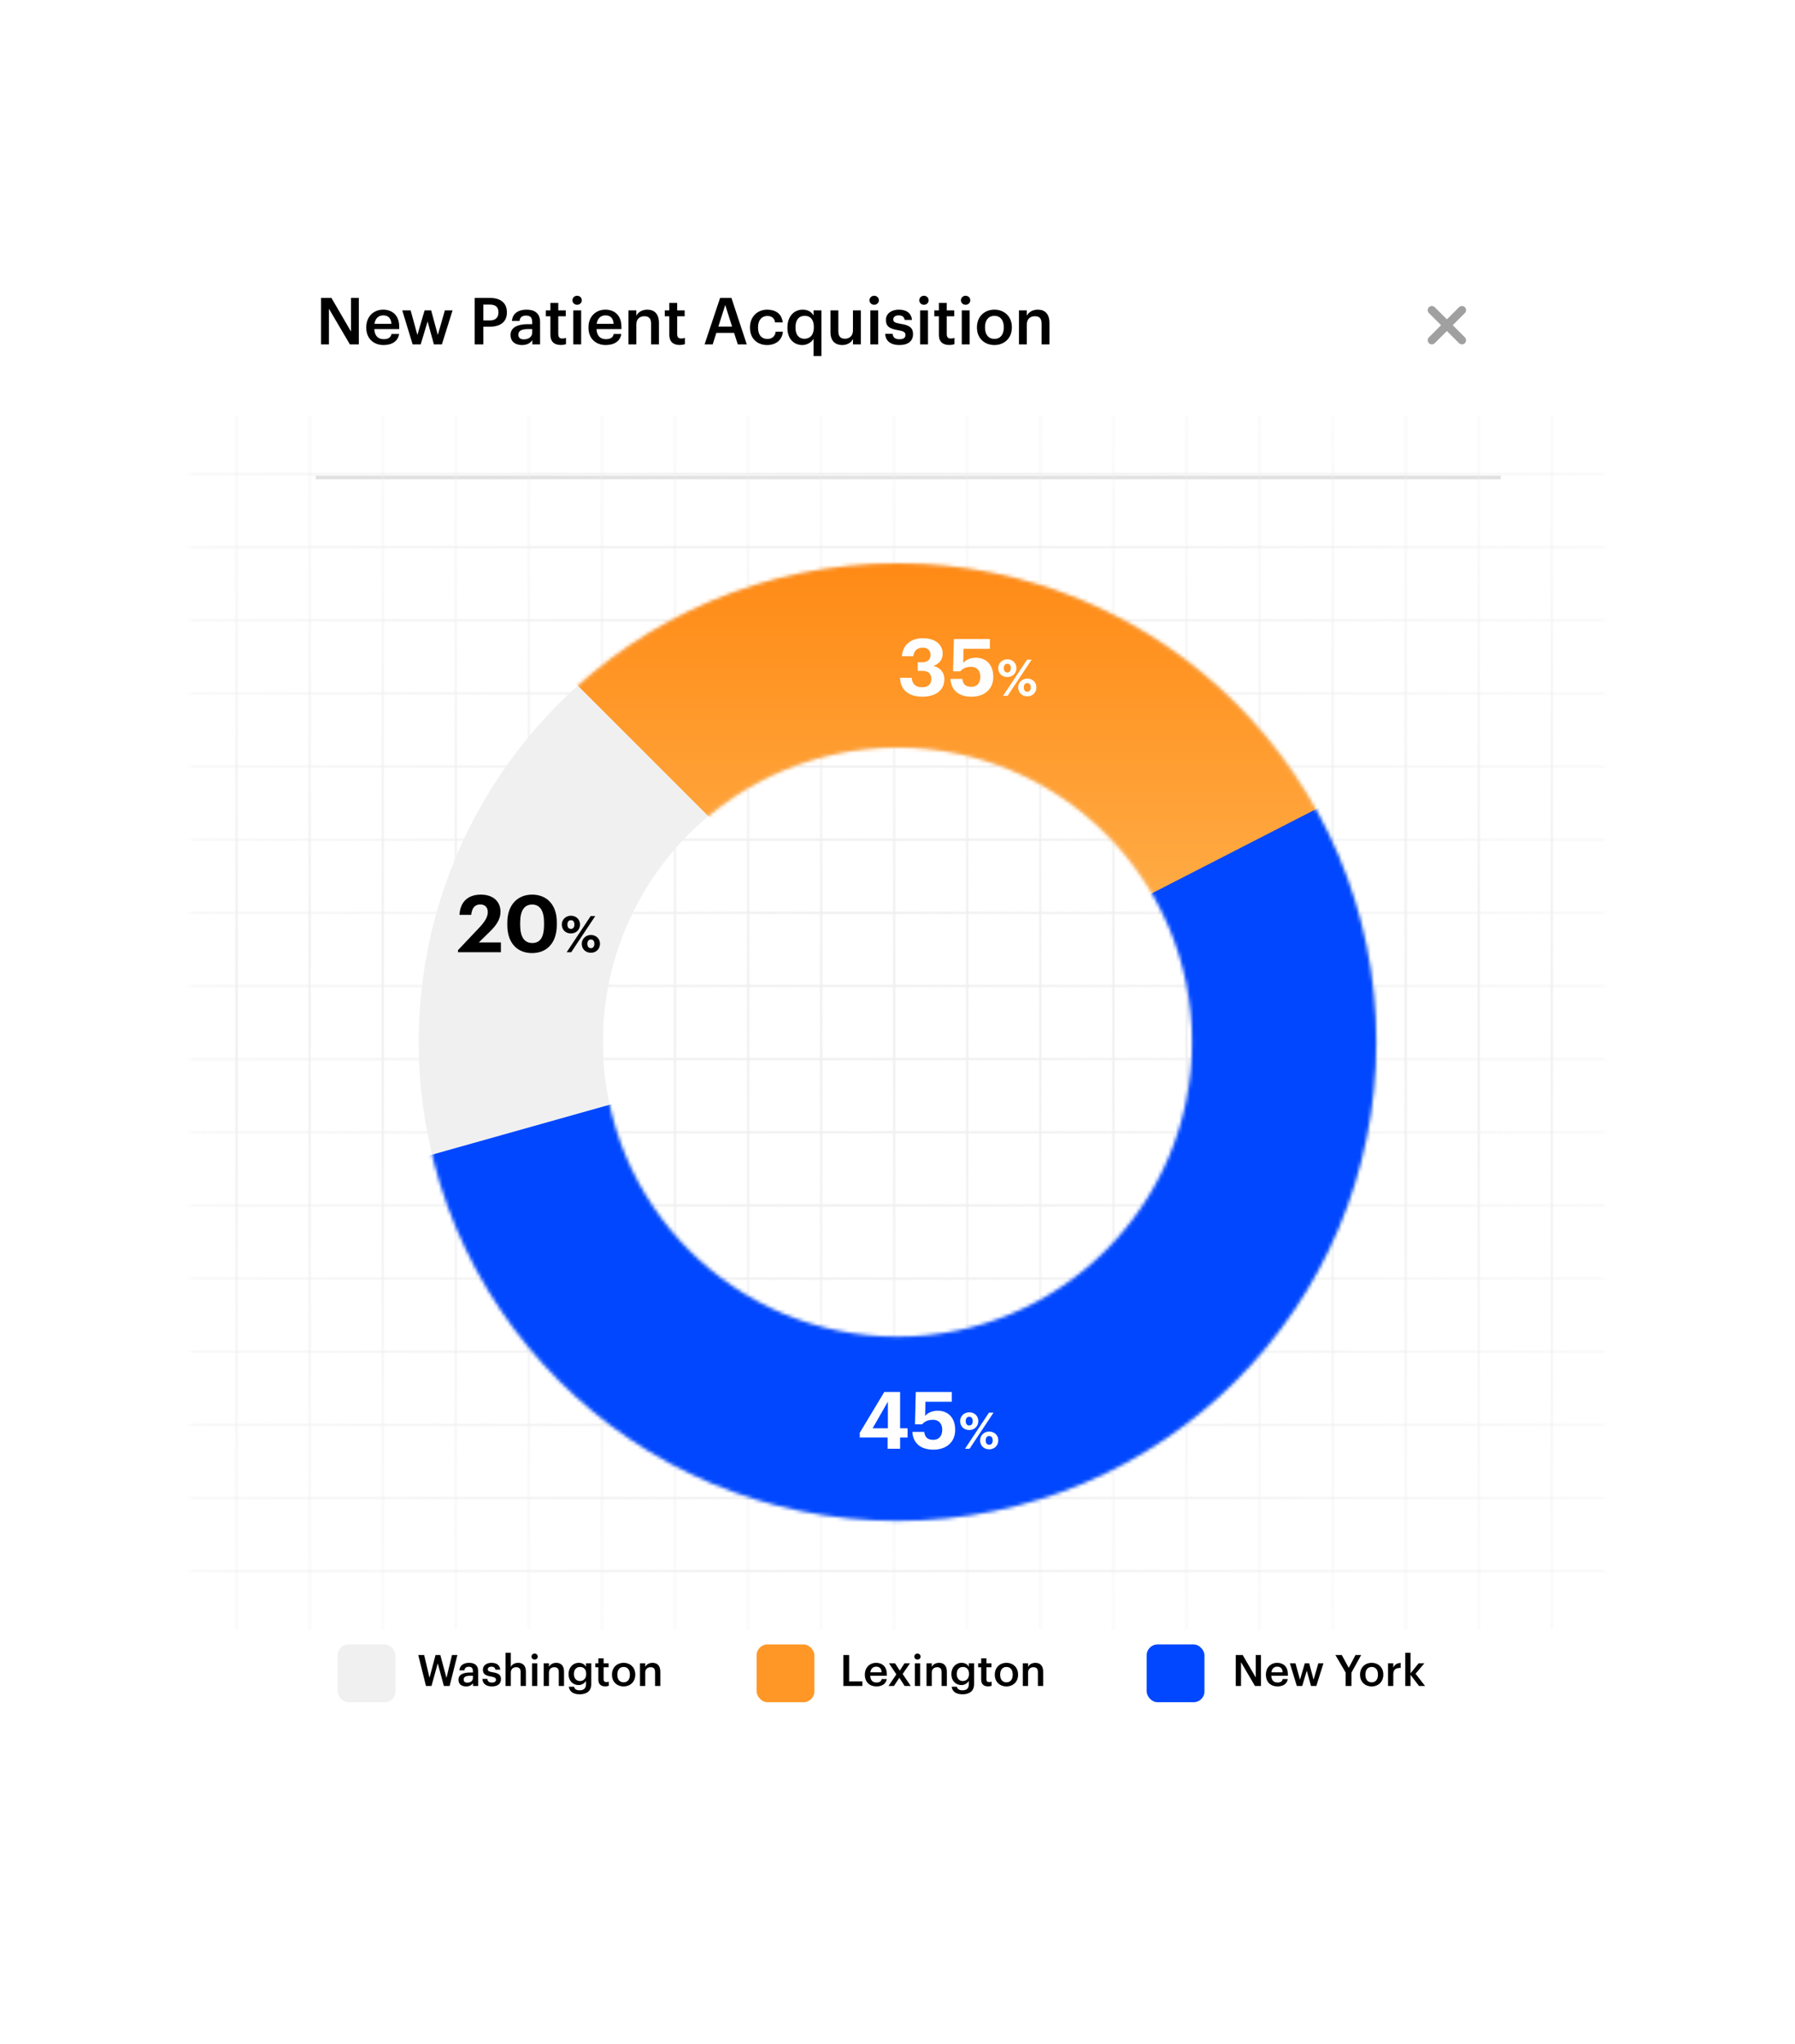 <?xml version="1.0" encoding="UTF-8"?> <svg xmlns="http://www.w3.org/2000/svg" width="497" height="566" viewBox="0 0 497 566" fill="none"><g filter="url(#filter0_d_151_565)"><rect x="52.684" y="48" width="391.62" height="462" rx="16" fill="white"></rect></g><line x1="87.422" y1="132.217" x2="415.532" y2="132.217" stroke="#E0E0E0"></line><mask id="mask0_151_565" style="mask-type:alpha" maskUnits="userSpaceOnUse" x="52" y="48" width="393" height="462"><rect x="52.684" y="48" width="391.62" height="462" rx="16" fill="white"></rect></mask><g mask="url(#mask0_151_565)"><g clip-path="url(#clip0_151_565)"><rect width="505.78" height="336.014" transform="matrix(-1 0 0 1 490.363 115.142)" fill="url(#paint0_radial_151_565)"></rect><g style="mix-blend-mode:multiply"><path d="M-15.417 131.736V130.771L490.363 130.771V131.736L-15.417 131.736Z" fill="url(#paint1_radial_151_565)"></path><path d="M-15.417 151.988V151.023L490.363 151.023V151.988L-15.417 151.988Z" fill="url(#paint2_radial_151_565)"></path><path d="M-15.417 172.241V171.276L490.363 171.276V172.241L-15.417 172.241Z" fill="url(#paint3_radial_151_565)"></path><path d="M-15.417 192.494V191.529L490.363 191.529V192.494L-15.417 192.494Z" fill="url(#paint4_radial_151_565)"></path><path d="M-15.417 212.746V211.782L490.363 211.782V212.746L-15.417 212.746Z" fill="url(#paint5_radial_151_565)"></path><path d="M-15.418 232.999V232.034L490.362 232.034V232.999L-15.418 232.999Z" fill="url(#paint6_radial_151_565)"></path><path d="M-15.417 253.252V252.288L490.363 252.288V253.252L-15.417 253.252Z" fill="url(#paint7_radial_151_565)"></path><path d="M-15.417 273.505V272.54L490.363 272.54V273.505L-15.417 273.505Z" fill="url(#paint8_radial_151_565)"></path><path d="M-15.417 293.758V292.793L490.363 292.793V293.758L-15.417 293.758Z" fill="url(#paint9_radial_151_565)"></path><path d="M-15.417 314.01V313.045L490.363 313.045V314.01L-15.417 314.01Z" fill="url(#paint10_radial_151_565)"></path><path d="M-15.417 334.263V333.298L490.363 333.298V334.263L-15.417 334.263Z" fill="url(#paint11_radial_151_565)"></path><path d="M-15.417 354.516V353.551L490.363 353.551V354.516L-15.417 354.516Z" fill="url(#paint12_radial_151_565)"></path><path d="M-15.417 374.768V373.804L490.363 373.804V374.768L-15.417 374.768Z" fill="url(#paint13_radial_151_565)"></path><path d="M-15.418 395.021V394.056L490.362 394.056V395.021L-15.418 395.021Z" fill="url(#paint14_radial_151_565)"></path><path d="M-15.417 415.274V414.31L490.363 414.31V415.274L-15.417 415.274Z" fill="url(#paint15_radial_151_565)"></path><path d="M-15.417 435.527V434.562L490.363 434.562V435.527L-15.417 435.527Z" fill="url(#paint16_radial_151_565)"></path><path d="M429.187 115.142H430.151V451.155H429.187V115.142Z" fill="url(#paint17_radial_151_565)"></path><path d="M408.956 115.142H409.92V451.155H408.956V115.142Z" fill="url(#paint18_radial_151_565)"></path><path d="M388.725 115.142H389.689V451.155H388.725V115.142Z" fill="url(#paint19_radial_151_565)"></path><path d="M368.494 115.142H369.457V451.155H368.494V115.142Z" fill="url(#paint20_radial_151_565)"></path><path d="M348.263 115.142H349.227V451.155H348.263V115.142Z" fill="url(#paint21_radial_151_565)"></path><path d="M328.031 115.142H328.995V451.155H328.031V115.142Z" fill="url(#paint22_radial_151_565)"></path><path d="M307.8 115.142H308.764V451.155H307.8V115.142Z" fill="url(#paint23_radial_151_565)"></path><path d="M287.569 115.142H288.533V451.155H287.569V115.142Z" fill="url(#paint24_radial_151_565)"></path><path d="M267.338 115.142H268.301V451.155H267.338V115.142Z" fill="url(#paint25_radial_151_565)"></path><path d="M247.107 115.142H248.07V451.155H247.107V115.142Z" fill="url(#paint26_radial_151_565)"></path><path d="M226.876 115.142H227.84V451.155H226.876V115.142Z" fill="url(#paint27_radial_151_565)"></path><path d="M206.644 115.142H207.608V451.155H206.644V115.142Z" fill="url(#paint28_radial_151_565)"></path><path d="M186.413 115.142H187.377V451.155H186.413V115.142Z" fill="url(#paint29_radial_151_565)"></path><path d="M166.181 115.142H167.145V451.155H166.181V115.142Z" fill="url(#paint30_radial_151_565)"></path><path d="M145.951 115.142H146.914V451.155H145.951V115.142Z" fill="url(#paint31_radial_151_565)"></path><path d="M125.72 115.142H126.683V451.155H125.72V115.142Z" fill="url(#paint32_radial_151_565)"></path><path d="M105.488 115.142H106.452V451.155H105.488V115.142Z" fill="url(#paint33_radial_151_565)"></path><path d="M85.257 115.142H86.221V451.155H85.257V115.142Z" fill="url(#paint34_radial_151_565)"></path><path d="M65.026 115.142H65.99V451.155H65.026V115.142Z" fill="url(#paint35_radial_151_565)"></path></g></g></g><path d="M88.898 95.357H91.076V85.493L96.873 95.357H99.356V82.487H97.178V91.793L91.76 82.487H88.898V95.357ZM106.183 95.537C108.595 95.537 110.197 94.457 110.503 92.477H108.397C108.235 93.395 107.551 93.917 106.237 93.917C104.617 93.917 103.717 92.909 103.645 91.127H110.539V90.497C110.539 87.131 108.433 85.745 106.093 85.745C103.411 85.745 101.413 87.689 101.413 90.605V90.749C101.413 93.719 103.411 95.537 106.183 95.537ZM103.681 89.669C103.897 88.211 104.779 87.329 106.093 87.329C107.443 87.329 108.271 88.049 108.379 89.669H103.681ZM114.252 95.357H116.484L118.392 89.021L120.138 95.357H122.352L125.304 85.943H123.18L121.218 92.747L119.382 85.943H117.564L115.566 92.747L113.694 85.943H111.372L114.252 95.357ZM131.438 95.357H133.832V90.461H135.632C138.386 90.461 140.348 89.255 140.348 86.537V86.465C140.348 83.765 138.458 82.487 135.578 82.487H131.438V95.357ZM133.832 88.733V84.341H135.578C137.108 84.341 138.008 84.935 138.008 86.465V86.537C138.008 87.959 137.162 88.733 135.578 88.733H133.832ZM144.517 95.537C145.957 95.537 146.785 95.015 147.397 94.205V95.357H149.539V89.183C149.539 86.609 147.883 85.745 145.777 85.745C143.671 85.745 141.925 86.663 141.745 88.859H143.851C143.959 87.923 144.517 87.383 145.651 87.383C146.929 87.383 147.361 88.013 147.361 89.273V89.759H146.191C143.491 89.759 141.367 90.551 141.367 92.747C141.367 94.709 142.789 95.537 144.517 95.537ZM145.039 93.971C143.959 93.971 143.527 93.449 143.527 92.657C143.527 91.505 144.589 91.127 146.245 91.127H147.361V92.063C147.361 93.269 146.371 93.971 145.039 93.971ZM155.239 95.519C155.905 95.519 156.373 95.411 156.715 95.285V93.557C156.409 93.683 156.085 93.737 155.653 93.737C154.969 93.737 154.573 93.359 154.573 92.531V87.581H156.643V85.943H154.573V83.873H152.395V85.943H151.135V87.581H152.395V92.729C152.395 94.511 153.367 95.519 155.239 95.519ZM158.733 95.357H160.911V85.943H158.733V95.357ZM159.795 84.395C160.515 84.395 161.091 83.855 161.091 83.153C161.091 82.433 160.515 81.893 159.795 81.893C159.075 81.893 158.499 82.433 158.499 83.153C158.499 83.855 159.075 84.395 159.795 84.395ZM167.706 95.537C170.118 95.537 171.72 94.457 172.026 92.477H169.92C169.758 93.395 169.074 93.917 167.76 93.917C166.14 93.917 165.24 92.909 165.168 91.127H172.062V90.497C172.062 87.131 169.956 85.745 167.616 85.745C164.934 85.745 162.936 87.689 162.936 90.605V90.749C162.936 93.719 164.934 95.537 167.706 95.537ZM165.204 89.669C165.42 88.211 166.302 87.329 167.616 87.329C168.966 87.329 169.794 88.049 169.902 89.669H165.204ZM174.008 95.357H176.186V89.813C176.186 88.319 177.176 87.563 178.4 87.563C179.696 87.563 180.272 88.211 180.272 89.633V95.357H182.45V89.435C182.45 86.843 181.118 85.745 179.228 85.745C177.68 85.745 176.636 86.519 176.186 87.437V85.943H174.008V95.357ZM188.163 95.519C188.829 95.519 189.297 95.411 189.639 95.285V93.557C189.333 93.683 189.009 93.737 188.577 93.737C187.893 93.737 187.497 93.359 187.497 92.531V87.581H189.567V85.943H187.497V83.873H185.319V85.943H184.059V87.581H185.319V92.729C185.319 94.511 186.291 95.519 188.163 95.519ZM195.082 95.357H197.332L198.34 92.171H203.254L204.28 95.357H206.764L202.516 82.487H199.384L195.082 95.357ZM200.806 84.449L202.696 90.425H198.898L200.806 84.449ZM212.407 95.537C214.963 95.537 216.601 94.007 216.763 91.847H214.765C214.639 93.179 213.649 93.863 212.497 93.863C210.895 93.863 209.887 92.783 209.887 90.731V90.587C209.887 88.643 210.949 87.491 212.443 87.491C213.595 87.491 214.423 88.013 214.603 89.273H216.709C216.457 86.681 214.495 85.745 212.407 85.745C209.779 85.745 207.655 87.635 207.655 90.623V90.767C207.655 93.773 209.707 95.537 212.407 95.537ZM225.262 98.579H227.44V85.943H225.262V87.383C224.74 86.447 223.786 85.745 222.256 85.745C219.808 85.745 218.026 87.653 218.026 90.659V90.803C218.026 93.863 219.808 95.537 222.166 95.537C223.552 95.537 224.758 94.709 225.262 93.809V98.579ZM222.706 93.809C221.302 93.809 220.258 92.819 220.258 90.749V90.605C220.258 88.571 221.194 87.455 222.796 87.455C224.38 87.455 225.334 88.481 225.334 90.551V90.695C225.334 92.801 224.218 93.809 222.706 93.809ZM233.179 95.537C234.709 95.537 235.699 94.799 236.167 93.881V95.357H238.345V85.943H236.167V91.541C236.167 93.035 235.141 93.791 233.971 93.791C232.711 93.791 232.117 93.143 232.117 91.721V85.943H229.939V91.973C229.939 94.475 231.325 95.537 233.179 95.537ZM240.981 95.357H243.159V85.943H240.981V95.357ZM242.043 84.395C242.763 84.395 243.339 83.855 243.339 83.153C243.339 82.433 242.763 81.893 242.043 81.893C241.323 81.893 240.747 82.433 240.747 83.153C240.747 83.855 241.323 84.395 242.043 84.395ZM249.036 95.537C251.448 95.537 252.798 94.439 252.798 92.531C252.798 90.533 251.484 89.993 249.27 89.651C247.776 89.399 247.326 89.129 247.326 88.445C247.326 87.779 247.884 87.329 248.82 87.329C249.828 87.329 250.314 87.725 250.494 88.589H252.51C252.276 86.465 250.746 85.745 248.82 85.745C247.056 85.745 245.292 86.681 245.292 88.571C245.292 90.335 246.21 91.037 248.694 91.433C250.08 91.667 250.71 91.955 250.71 92.729C250.71 93.521 250.188 93.935 249.018 93.935C247.74 93.935 247.254 93.377 247.146 92.423H245.094C245.184 94.421 246.606 95.537 249.036 95.537ZM254.763 95.357H256.941V85.943H254.763V95.357ZM255.825 84.395C256.545 84.395 257.121 83.855 257.121 83.153C257.121 82.433 256.545 81.893 255.825 81.893C255.105 81.893 254.529 82.433 254.529 83.153C254.529 83.855 255.105 84.395 255.825 84.395ZM262.799 95.519C263.465 95.519 263.933 95.411 264.275 95.285V93.557C263.969 93.683 263.645 93.737 263.213 93.737C262.529 93.737 262.133 93.359 262.133 92.531V87.581H264.203V85.943H262.133V83.873H259.955V85.943H258.695V87.581H259.955V92.729C259.955 94.511 260.927 95.519 262.799 95.519ZM266.294 95.357H268.472V85.943H266.294V95.357ZM267.356 84.395C268.076 84.395 268.652 83.855 268.652 83.153C268.652 82.433 268.076 81.893 267.356 81.893C266.636 81.893 266.06 82.433 266.06 83.153C266.06 83.855 266.636 84.395 267.356 84.395ZM275.339 93.845C273.683 93.845 272.729 92.639 272.729 90.713V90.569C272.729 88.625 273.719 87.455 275.339 87.455C276.959 87.455 277.931 88.643 277.931 90.587V90.713C277.931 92.639 276.959 93.845 275.339 93.845ZM275.321 95.537C278.093 95.537 280.163 93.629 280.163 90.695V90.551C280.163 87.671 278.093 85.745 275.339 85.745C272.567 85.745 270.497 87.689 270.497 90.605V90.749C270.497 93.611 272.549 95.537 275.321 95.537ZM282.131 95.357H284.309V89.813C284.309 88.319 285.299 87.563 286.523 87.563C287.819 87.563 288.395 88.211 288.395 89.633V95.357H290.573V89.435C290.573 86.843 289.241 85.745 287.351 85.745C285.803 85.745 284.759 86.519 284.309 87.437V85.943H282.131V95.357Z" fill="black"></path><circle cx="248.494" cy="288.558" r="107.073" stroke="#F0F0F0" stroke-width="51"></circle><mask id="mask1_151_565" style="mask-type:alpha" maskUnits="userSpaceOnUse" x="115" y="155" width="267" height="267"><circle cx="248.494" cy="288.558" r="107.073" stroke="black" stroke-width="51"></circle></mask><g mask="url(#mask1_151_565)"><path d="M197.519 227.383L115.92 145.784L327.567 115.185L495.864 227.383L383.666 474.728L312.267 441.579L197.519 227.383Z" fill="url(#paint36_linear_151_565)"></path><path d="M248.567 283.452L384.067 213.952L327.567 115.185L495.864 227.383L318.067 550.452L85.067 329.452L248.567 283.452Z" fill="url(#paint37_linear_151_565)"></path></g><path d="M255.38 192.912C259.208 192.912 261.474 191.042 261.474 188.094C261.474 186.092 260.242 184.794 258.416 184.398C259.978 183.848 261.012 182.748 261.012 180.988C261.012 178.524 258.988 176.72 255.534 176.72C251.948 176.72 249.902 178.832 249.726 181.714H252.872C253.048 180.24 253.972 179.338 255.468 179.338C256.92 179.338 257.646 180.174 257.646 181.296C257.646 182.638 256.898 183.386 255.248 183.386H254.104V185.762H255.336C257.03 185.762 257.866 186.532 257.866 188.028C257.866 189.436 257.03 190.294 255.248 190.294C253.356 190.294 252.542 189.194 252.41 187.676H249.198C249.33 190.866 251.376 192.912 255.38 192.912ZM268.992 192.912C272.622 192.912 275.02 190.778 275.02 187.434C275.02 184.09 273.062 182.132 270.202 182.132C268.42 182.132 267.32 182.836 266.704 183.584L266.77 179.646H274.074V176.94H264.108L263.888 185.894H265.868C266.506 185.168 267.408 184.64 268.882 184.64C270.466 184.64 271.434 185.696 271.434 187.39C271.434 189.062 270.576 190.184 268.97 190.184C267.166 190.184 266.638 189.304 266.44 187.984H263.162C263.316 190.8 265.12 192.912 268.992 192.912ZM278.92 186.216C278.318 186.216 277.94 185.796 277.94 184.998C277.94 184.242 278.318 183.794 278.92 183.794C279.522 183.794 279.872 184.256 279.872 184.998C279.872 185.768 279.522 186.216 278.92 186.216ZM278.906 187.476C280.376 187.476 281.426 186.412 281.426 184.984C281.426 183.57 280.32 182.562 278.92 182.562C277.506 182.562 276.386 183.612 276.386 185.012C276.386 186.426 277.422 187.476 278.906 187.476ZM277.73 192.67H278.99L285.64 182.66H284.38L277.73 192.67ZM284.436 191.55C283.848 191.55 283.47 191.13 283.47 190.346C283.47 189.576 283.848 189.142 284.436 189.142C285.052 189.142 285.402 189.59 285.402 190.346C285.402 191.102 285.052 191.55 284.436 191.55ZM284.436 192.824C285.906 192.824 286.956 191.746 286.956 190.318C286.956 188.904 285.85 187.896 284.436 187.896C283.036 187.896 281.916 188.946 281.916 190.36C281.916 191.76 282.952 192.824 284.436 192.824Z" fill="#FEFEFE"></path><path d="M126.808 263.67H138.688V260.964H132.572L135.542 258.06C137.368 256.3 138.578 254.584 138.578 252.494C138.578 249.656 136.598 247.72 133.122 247.72C129.602 247.72 127.402 249.7 127.226 253.33H130.46C130.702 251.262 131.582 250.448 132.968 250.448C134.332 250.448 135.058 251.284 135.058 252.582C135.058 254.012 134.09 255.398 132.572 257.004L126.808 263.098V263.67ZM147.398 261.118C145.198 261.118 144.032 259.468 144.032 256.168V255.42C144.032 252.164 145.154 250.47 147.354 250.47C149.532 250.47 150.632 252.252 150.632 255.42V256.124C150.632 259.424 149.62 261.118 147.398 261.118ZM147.31 263.912C151.556 263.912 154.174 260.92 154.174 256.102V255.376C154.174 250.492 151.38 247.72 147.332 247.72C143.284 247.72 140.468 250.602 140.468 255.442V256.19C140.468 261.008 143.13 263.912 147.31 263.912ZM158.087 257.216C157.485 257.216 157.107 256.796 157.107 255.998C157.107 255.242 157.485 254.794 158.087 254.794C158.689 254.794 159.039 255.256 159.039 255.998C159.039 256.768 158.689 257.216 158.087 257.216ZM158.073 258.476C159.543 258.476 160.593 257.412 160.593 255.984C160.593 254.57 159.487 253.562 158.087 253.562C156.673 253.562 155.553 254.612 155.553 256.012C155.553 257.426 156.589 258.476 158.073 258.476ZM156.897 263.67H158.157L164.807 253.66H163.547L156.897 263.67ZM163.603 262.55C163.015 262.55 162.637 262.13 162.637 261.346C162.637 260.576 163.015 260.142 163.603 260.142C164.219 260.142 164.569 260.59 164.569 261.346C164.569 262.102 164.219 262.55 163.603 262.55ZM163.603 263.824C165.073 263.824 166.123 262.746 166.123 261.318C166.123 259.904 165.017 258.896 163.603 258.896C162.203 258.896 161.083 259.946 161.083 261.36C161.083 262.76 162.119 263.824 163.603 263.824Z" fill="black"></path><path d="M245.767 401.17H249.221V398.046H251.289V395.494H249.221V385.44H244.843L238.045 396.748V398.046H245.767V401.17ZM241.609 395.494L245.833 388.124V395.494H241.609ZM258.445 401.412C262.075 401.412 264.473 399.278 264.473 395.934C264.473 392.59 262.515 390.632 259.655 390.632C257.873 390.632 256.773 391.336 256.157 392.084L256.223 388.146H263.527V385.44H253.561L253.341 394.394H255.321C255.959 393.668 256.861 393.14 258.335 393.14C259.919 393.14 260.887 394.196 260.887 395.89C260.887 397.562 260.029 398.684 258.423 398.684C256.619 398.684 256.091 397.804 255.893 396.484H252.615C252.769 399.3 254.573 401.412 258.445 401.412ZM268.372 394.716C267.77 394.716 267.392 394.296 267.392 393.498C267.392 392.742 267.77 392.294 268.372 392.294C268.974 392.294 269.324 392.756 269.324 393.498C269.324 394.268 268.974 394.716 268.372 394.716ZM268.358 395.976C269.828 395.976 270.878 394.912 270.878 393.484C270.878 392.07 269.772 391.062 268.372 391.062C266.958 391.062 265.838 392.112 265.838 393.512C265.838 394.926 266.874 395.976 268.358 395.976ZM267.182 401.17H268.442L275.092 391.16H273.832L267.182 401.17ZM273.888 400.05C273.3 400.05 272.922 399.63 272.922 398.846C272.922 398.076 273.3 397.642 273.888 397.642C274.504 397.642 274.854 398.09 274.854 398.846C274.854 399.602 274.504 400.05 273.888 400.05ZM273.888 401.324C275.358 401.324 276.408 400.246 276.408 398.818C276.408 397.404 275.302 396.396 273.888 396.396C272.488 396.396 271.368 397.446 271.368 398.86C271.368 400.26 272.404 401.324 273.888 401.324Z" fill="#FEFEFE"></path><rect x="93.494" y="455.348" width="16" height="16" rx="3" fill="#F0F0F0"></rect><rect x="209.494" y="455.348" width="16" height="16" rx="3" fill="#FF9727"></rect><rect x="317.494" y="455.348" width="16" height="16" rx="3" fill="#0047FF"></rect><path d="M342.163 466.848H343.615V460.272L347.479 466.848H349.135V458.268H347.683V464.472L344.071 458.268H342.163V466.848ZM353.686 466.968C355.294 466.968 356.362 466.248 356.566 464.928H355.162C355.054 465.54 354.598 465.888 353.722 465.888C352.642 465.888 352.042 465.216 351.994 464.028H356.59V463.608C356.59 461.364 355.186 460.44 353.626 460.44C351.838 460.44 350.506 461.736 350.506 463.68V463.776C350.506 465.756 351.838 466.968 353.686 466.968ZM352.018 463.056C352.162 462.084 352.75 461.496 353.626 461.496C354.526 461.496 355.078 461.976 355.15 463.056H352.018ZM359.066 466.848H360.554L361.826 462.624L362.99 466.848H364.466L366.434 460.572H365.018L363.71 465.108L362.486 460.572H361.274L359.942 465.108L358.694 460.572H357.146L359.066 466.848ZM372.586 466.848H374.194V463.14L376.882 458.268H375.322L373.438 461.82L371.506 458.268H369.742L372.586 463.128V466.848ZM379.796 465.84C378.692 465.84 378.056 465.036 378.056 463.752V463.656C378.056 462.36 378.716 461.58 379.796 461.58C380.876 461.58 381.524 462.372 381.524 463.668V463.752C381.524 465.036 380.876 465.84 379.796 465.84ZM379.784 466.968C381.632 466.968 383.012 465.696 383.012 463.74V463.644C383.012 461.724 381.632 460.44 379.796 460.44C377.948 460.44 376.568 461.736 376.568 463.68V463.776C376.568 465.684 377.936 466.968 379.784 466.968ZM384.324 466.848H385.776V463.584C385.776 462.252 386.544 461.844 387.816 461.832V460.476C386.76 460.488 386.172 460.956 385.776 461.748V460.572H384.324V466.848ZM389.094 466.848H390.546V463.764L392.898 466.848H394.578L391.938 463.452L394.374 460.572H392.79L390.546 463.332V457.668H389.094V466.848Z" fill="black"></path><path d="M233.513 466.848H238.769V465.576H235.109V458.268H233.513V466.848ZM242.645 466.968C244.253 466.968 245.321 466.248 245.525 464.928H244.121C244.013 465.54 243.557 465.888 242.681 465.888C241.601 465.888 241.001 465.216 240.953 464.028H245.549V463.608C245.549 461.364 244.145 460.44 242.585 460.44C240.797 460.44 239.465 461.736 239.465 463.68V463.776C239.465 465.756 240.797 466.968 242.645 466.968ZM240.977 463.056C241.121 462.084 241.709 461.496 242.585 461.496C243.485 461.496 244.037 461.976 244.109 463.056H240.977ZM246 466.848H247.512L249.012 464.58L250.476 466.848H252.168L249.924 463.524L251.952 460.572H250.428L249.132 462.6L247.824 460.572H246.144L248.184 463.632L246 466.848ZM253.316 466.848H254.768V460.572H253.316V466.848ZM254.024 459.54C254.504 459.54 254.888 459.18 254.888 458.712C254.888 458.232 254.504 457.872 254.024 457.872C253.544 457.872 253.16 458.232 253.16 458.712C253.16 459.18 253.544 459.54 254.024 459.54ZM256.537 466.848H257.989V463.152C257.989 462.156 258.649 461.652 259.465 461.652C260.329 461.652 260.713 462.084 260.713 463.032V466.848H262.165V462.9C262.165 461.172 261.277 460.44 260.017 460.44C258.985 460.44 258.289 460.956 257.989 461.568V460.572H256.537V466.848ZM266.514 469.152C268.458 469.152 269.694 468.228 269.706 466.38V460.572H268.254V461.532C267.894 460.908 267.27 460.44 266.238 460.44C264.618 460.44 263.418 461.76 263.418 463.524V463.608C263.418 465.42 264.63 466.596 266.202 466.596C267.126 466.596 267.906 466.032 268.254 465.432V466.356C268.254 467.484 267.63 468.048 266.502 468.048C265.554 468.048 265.074 467.688 264.954 467.064H263.49C263.658 468.264 264.546 469.152 266.514 469.152ZM266.562 465.48C265.626 465.48 264.906 464.76 264.906 463.596V463.5C264.906 462.36 265.53 461.58 266.61 461.58C267.654 461.58 268.302 462.288 268.302 463.476V463.56C268.302 464.76 267.57 465.48 266.562 465.48ZM273.568 466.956C274.012 466.956 274.324 466.884 274.552 466.8V465.648C274.348 465.732 274.132 465.768 273.844 465.768C273.388 465.768 273.124 465.516 273.124 464.964V461.664H274.504V460.572H273.124V459.192H271.672V460.572H270.832V461.664H271.672V465.096C271.672 466.284 272.32 466.956 273.568 466.956ZM278.67 465.84C277.566 465.84 276.93 465.036 276.93 463.752V463.656C276.93 462.36 277.59 461.58 278.67 461.58C279.75 461.58 280.398 462.372 280.398 463.668V463.752C280.398 465.036 279.75 465.84 278.67 465.84ZM278.658 466.968C280.506 466.968 281.886 465.696 281.886 463.74V463.644C281.886 461.724 280.506 460.44 278.67 460.44C276.822 460.44 275.442 461.736 275.442 463.68V463.776C275.442 465.684 276.81 466.968 278.658 466.968ZM283.198 466.848H284.65V463.152C284.65 462.156 285.31 461.652 286.126 461.652C286.99 461.652 287.374 462.084 287.374 463.032V466.848H288.826V462.9C288.826 461.172 287.938 460.44 286.678 460.44C285.646 460.44 284.95 460.956 284.65 461.568V460.572H283.198V466.848Z" fill="black"></path><path d="M117.942 466.848H119.466L121.206 460.596L122.898 466.848H124.494L126.642 458.268H125.154L123.618 464.604L121.914 458.268H120.594L118.926 464.568L117.438 458.268H115.806L117.942 466.848ZM129.041 466.968C130.001 466.968 130.553 466.62 130.961 466.08V466.848H132.389V462.732C132.389 461.016 131.285 460.44 129.881 460.44C128.477 460.44 127.313 461.052 127.193 462.516H128.597C128.669 461.892 129.041 461.532 129.797 461.532C130.649 461.532 130.937 461.952 130.937 462.792V463.116H130.157C128.357 463.116 126.941 463.644 126.941 465.108C126.941 466.416 127.889 466.968 129.041 466.968ZM129.389 465.924C128.669 465.924 128.381 465.576 128.381 465.048C128.381 464.28 129.089 464.028 130.193 464.028H130.937V464.652C130.937 465.456 130.277 465.924 129.389 465.924ZM136.201 466.968C137.809 466.968 138.709 466.236 138.709 464.964C138.709 463.632 137.833 463.272 136.357 463.044C135.361 462.876 135.061 462.696 135.061 462.24C135.061 461.796 135.433 461.496 136.057 461.496C136.729 461.496 137.053 461.76 137.173 462.336H138.517C138.361 460.92 137.341 460.44 136.057 460.44C134.881 460.44 133.705 461.064 133.705 462.324C133.705 463.5 134.317 463.968 135.973 464.232C136.897 464.388 137.317 464.58 137.317 465.096C137.317 465.624 136.969 465.9 136.189 465.9C135.337 465.9 135.013 465.528 134.941 464.892H133.573C133.633 466.224 134.581 466.968 136.201 466.968ZM139.983 466.848H141.435V463.152C141.435 462.156 142.095 461.652 142.911 461.652C143.775 461.652 144.159 462.084 144.159 463.032V466.848H145.611V462.9C145.611 461.172 144.723 460.44 143.463 460.44C142.431 460.44 141.735 460.956 141.435 461.568V457.668H139.983V466.848ZM147.319 466.848H148.771V460.572H147.319V466.848ZM148.027 459.54C148.507 459.54 148.891 459.18 148.891 458.712C148.891 458.232 148.507 457.872 148.027 457.872C147.547 457.872 147.163 458.232 147.163 458.712C147.163 459.18 147.547 459.54 148.027 459.54ZM150.541 466.848H151.993V463.152C151.993 462.156 152.653 461.652 153.469 461.652C154.333 461.652 154.717 462.084 154.717 463.032V466.848H156.169V462.9C156.169 461.172 155.281 460.44 154.021 460.44C152.989 460.44 152.293 460.956 151.993 461.568V460.572H150.541V466.848ZM160.518 469.152C162.462 469.152 163.698 468.228 163.71 466.38V460.572H162.258V461.532C161.898 460.908 161.274 460.44 160.242 460.44C158.622 460.44 157.422 461.76 157.422 463.524V463.608C157.422 465.42 158.634 466.596 160.206 466.596C161.13 466.596 161.91 466.032 162.258 465.432V466.356C162.258 467.484 161.634 468.048 160.506 468.048C159.558 468.048 159.078 467.688 158.958 467.064H157.494C157.662 468.264 158.55 469.152 160.518 469.152ZM160.566 465.48C159.63 465.48 158.91 464.76 158.91 463.596V463.5C158.91 462.36 159.534 461.58 160.614 461.58C161.658 461.58 162.306 462.288 162.306 463.476V463.56C162.306 464.76 161.574 465.48 160.566 465.48ZM167.572 466.956C168.016 466.956 168.328 466.884 168.556 466.8V465.648C168.352 465.732 168.136 465.768 167.848 465.768C167.392 465.768 167.128 465.516 167.128 464.964V461.664H168.508V460.572H167.128V459.192H165.676V460.572H164.836V461.664H165.676V465.096C165.676 466.284 166.324 466.956 167.572 466.956ZM172.673 465.84C171.569 465.84 170.933 465.036 170.933 463.752V463.656C170.933 462.36 171.593 461.58 172.673 461.58C173.753 461.58 174.401 462.372 174.401 463.668V463.752C174.401 465.036 173.753 465.84 172.673 465.84ZM172.661 466.968C174.509 466.968 175.889 465.696 175.889 463.74V463.644C175.889 461.724 174.509 460.44 172.673 460.44C170.825 460.44 169.445 461.736 169.445 463.68V463.776C169.445 465.684 170.813 466.968 172.661 466.968ZM177.201 466.848H178.653V463.152C178.653 462.156 179.313 461.652 180.129 461.652C180.993 461.652 181.377 462.084 181.377 463.032V466.848H182.829V462.9C182.829 461.172 181.941 460.44 180.681 460.44C179.649 460.44 178.953 460.956 178.653 461.568V460.572H177.201V466.848Z" fill="black"></path><path d="M396.446 95.358C396.156 95.358 395.866 95.251 395.638 95.022C395.196 94.58 395.196 93.848 395.638 93.406L403.978 85.066C404.421 84.623 405.152 84.623 405.595 85.066C406.037 85.508 406.037 86.24 405.595 86.682L397.254 95.022C397.025 95.251 396.736 95.358 396.446 95.358Z" fill="#A0A0A0"></path><path d="M404.786 95.358C404.497 95.358 404.207 95.251 403.978 95.022L395.638 86.682C395.196 86.24 395.196 85.508 395.638 85.066C396.08 84.623 396.812 84.623 397.254 85.066L405.595 93.406C406.037 93.848 406.037 94.58 405.595 95.022C405.381 95.251 405.091 95.358 404.786 95.358Z" fill="#A0A0A0"></path><defs><filter id="filter0_d_151_565" x="0.684" y="0" width="495.62" height="566" filterUnits="userSpaceOnUse" color-interpolation-filters="sRGB"><feFlood flood-opacity="0" result="BackgroundImageFix"></feFlood><feColorMatrix in="SourceAlpha" type="matrix" values="0 0 0 0 0 0 0 0 0 0 0 0 0 0 0 0 0 0 127 0" result="hardAlpha"></feColorMatrix><feOffset dy="4"></feOffset><feGaussianBlur stdDeviation="26"></feGaussianBlur><feComposite in2="hardAlpha" operator="out"></feComposite><feColorMatrix type="matrix" values="0 0 0 0 0 0 0 0 0 0 0 0 0 0 0 0 0 0 0.07 0"></feColorMatrix><feBlend mode="normal" in2="BackgroundImageFix" result="effect1_dropShadow_151_565"></feBlend><feBlend mode="normal" in="SourceGraphic" in2="effect1_dropShadow_151_565" result="shape"></feBlend></filter><radialGradient id="paint0_radial_151_565" cx="0" cy="0" r="1" gradientUnits="userSpaceOnUse" gradientTransform="translate(252.89 168.007) rotate(90) scale(168.007 252.89)"><stop stop-color="white"></stop><stop offset="1" stop-color="white" stop-opacity="0"></stop></radialGradient><radialGradient id="paint1_radial_151_565" cx="0" cy="0" r="1" gradientUnits="userSpaceOnUse" gradientTransform="translate(237.473 131.253) scale(252.89 0.482)"><stop stop-color="#EFEFEF"></stop><stop offset="1" stop-color="#EFEFEF" stop-opacity="0.21"></stop></radialGradient><radialGradient id="paint2_radial_151_565" cx="0" cy="0" r="1" gradientUnits="userSpaceOnUse" gradientTransform="translate(237.473 151.506) scale(252.89 0.482)"><stop stop-color="#EFEFEF"></stop><stop offset="1" stop-color="#EFEFEF" stop-opacity="0.21"></stop></radialGradient><radialGradient id="paint3_radial_151_565" cx="0" cy="0" r="1" gradientUnits="userSpaceOnUse" gradientTransform="translate(237.473 171.758) scale(252.89 0.482)"><stop stop-color="#EFEFEF"></stop><stop offset="1" stop-color="#EFEFEF" stop-opacity="0.21"></stop></radialGradient><radialGradient id="paint4_radial_151_565" cx="0" cy="0" r="1" gradientUnits="userSpaceOnUse" gradientTransform="translate(237.473 192.012) scale(252.89 0.482)"><stop stop-color="#EFEFEF"></stop><stop offset="1" stop-color="#EFEFEF" stop-opacity="0.21"></stop></radialGradient><radialGradient id="paint5_radial_151_565" cx="0" cy="0" r="1" gradientUnits="userSpaceOnUse" gradientTransform="translate(237.473 212.264) scale(252.89 0.482)"><stop stop-color="#EFEFEF"></stop><stop offset="1" stop-color="#EFEFEF" stop-opacity="0.21"></stop></radialGradient><radialGradient id="paint6_radial_151_565" cx="0" cy="0" r="1" gradientUnits="userSpaceOnUse" gradientTransform="translate(237.472 232.517) scale(252.89 0.482)"><stop stop-color="#EFEFEF"></stop><stop offset="1" stop-color="#EFEFEF" stop-opacity="0.21"></stop></radialGradient><radialGradient id="paint7_radial_151_565" cx="0" cy="0" r="1" gradientUnits="userSpaceOnUse" gradientTransform="translate(237.473 252.77) scale(252.89 0.482)"><stop stop-color="#EFEFEF"></stop><stop offset="1" stop-color="#EFEFEF" stop-opacity="0.21"></stop></radialGradient><radialGradient id="paint8_radial_151_565" cx="0" cy="0" r="1" gradientUnits="userSpaceOnUse" gradientTransform="translate(237.473 273.022) scale(252.89 0.482)"><stop stop-color="#EFEFEF"></stop><stop offset="1" stop-color="#EFEFEF" stop-opacity="0.21"></stop></radialGradient><radialGradient id="paint9_radial_151_565" cx="0" cy="0" r="1" gradientUnits="userSpaceOnUse" gradientTransform="translate(237.473 293.275) scale(252.89 0.482)"><stop stop-color="#EFEFEF"></stop><stop offset="1" stop-color="#EFEFEF" stop-opacity="0.21"></stop></radialGradient><radialGradient id="paint10_radial_151_565" cx="0" cy="0" r="1" gradientUnits="userSpaceOnUse" gradientTransform="translate(237.473 313.528) scale(252.89 0.482)"><stop stop-color="#EFEFEF"></stop><stop offset="1" stop-color="#EFEFEF" stop-opacity="0.21"></stop></radialGradient><radialGradient id="paint11_radial_151_565" cx="0" cy="0" r="1" gradientUnits="userSpaceOnUse" gradientTransform="translate(237.473 333.78) scale(252.89 0.482)"><stop stop-color="#EFEFEF"></stop><stop offset="1" stop-color="#EFEFEF" stop-opacity="0.21"></stop></radialGradient><radialGradient id="paint12_radial_151_565" cx="0" cy="0" r="1" gradientUnits="userSpaceOnUse" gradientTransform="translate(237.473 354.034) scale(252.89 0.482)"><stop stop-color="#EFEFEF"></stop><stop offset="1" stop-color="#EFEFEF" stop-opacity="0.21"></stop></radialGradient><radialGradient id="paint13_radial_151_565" cx="0" cy="0" r="1" gradientUnits="userSpaceOnUse" gradientTransform="translate(237.473 374.286) scale(252.89 0.482)"><stop stop-color="#EFEFEF"></stop><stop offset="1" stop-color="#EFEFEF" stop-opacity="0.21"></stop></radialGradient><radialGradient id="paint14_radial_151_565" cx="0" cy="0" r="1" gradientUnits="userSpaceOnUse" gradientTransform="translate(237.472 394.539) scale(252.89 0.482)"><stop stop-color="#EFEFEF"></stop><stop offset="1" stop-color="#EFEFEF" stop-opacity="0.21"></stop></radialGradient><radialGradient id="paint15_radial_151_565" cx="0" cy="0" r="1" gradientUnits="userSpaceOnUse" gradientTransform="translate(237.473 414.792) scale(252.89 0.482)"><stop stop-color="#EFEFEF"></stop><stop offset="1" stop-color="#EFEFEF" stop-opacity="0.21"></stop></radialGradient><radialGradient id="paint16_radial_151_565" cx="0" cy="0" r="1" gradientUnits="userSpaceOnUse" gradientTransform="translate(237.473 435.044) scale(252.89 0.482)"><stop stop-color="#EFEFEF"></stop><stop offset="1" stop-color="#EFEFEF" stop-opacity="0.21"></stop></radialGradient><radialGradient id="paint17_radial_151_565" cx="0" cy="0" r="1" gradientUnits="userSpaceOnUse" gradientTransform="translate(429.669 283.148) rotate(90) scale(168.007 0.482)"><stop stop-color="#EFEFEF"></stop><stop offset="1" stop-color="#EFEFEF" stop-opacity="0.21"></stop></radialGradient><radialGradient id="paint18_radial_151_565" cx="0" cy="0" r="1" gradientUnits="userSpaceOnUse" gradientTransform="translate(409.438 283.148) rotate(90) scale(168.007 0.482)"><stop stop-color="#EFEFEF"></stop><stop offset="1" stop-color="#EFEFEF" stop-opacity="0.21"></stop></radialGradient><radialGradient id="paint19_radial_151_565" cx="0" cy="0" r="1" gradientUnits="userSpaceOnUse" gradientTransform="translate(389.207 283.148) rotate(90) scale(168.007 0.482)"><stop stop-color="#EFEFEF"></stop><stop offset="1" stop-color="#EFEFEF" stop-opacity="0.21"></stop></radialGradient><radialGradient id="paint20_radial_151_565" cx="0" cy="0" r="1" gradientUnits="userSpaceOnUse" gradientTransform="translate(368.976 283.148) rotate(90) scale(168.007 0.482)"><stop stop-color="#EFEFEF"></stop><stop offset="1" stop-color="#EFEFEF" stop-opacity="0.21"></stop></radialGradient><radialGradient id="paint21_radial_151_565" cx="0" cy="0" r="1" gradientUnits="userSpaceOnUse" gradientTransform="translate(348.745 283.148) rotate(90) scale(168.007 0.482)"><stop stop-color="#EFEFEF"></stop><stop offset="1" stop-color="#EFEFEF" stop-opacity="0.21"></stop></radialGradient><radialGradient id="paint22_radial_151_565" cx="0" cy="0" r="1" gradientUnits="userSpaceOnUse" gradientTransform="translate(328.513 283.148) rotate(90) scale(168.007 0.482)"><stop stop-color="#EFEFEF"></stop><stop offset="1" stop-color="#EFEFEF" stop-opacity="0.21"></stop></radialGradient><radialGradient id="paint23_radial_151_565" cx="0" cy="0" r="1" gradientUnits="userSpaceOnUse" gradientTransform="translate(308.282 283.148) rotate(90) scale(168.007 0.482)"><stop stop-color="#EFEFEF"></stop><stop offset="1" stop-color="#EFEFEF" stop-opacity="0.21"></stop></radialGradient><radialGradient id="paint24_radial_151_565" cx="0" cy="0" r="1" gradientUnits="userSpaceOnUse" gradientTransform="translate(288.051 283.148) rotate(90) scale(168.007 0.482)"><stop stop-color="#EFEFEF"></stop><stop offset="1" stop-color="#EFEFEF" stop-opacity="0.21"></stop></radialGradient><radialGradient id="paint25_radial_151_565" cx="0" cy="0" r="1" gradientUnits="userSpaceOnUse" gradientTransform="translate(267.819 283.148) rotate(90) scale(168.007 0.482)"><stop stop-color="#EFEFEF"></stop><stop offset="1" stop-color="#EFEFEF" stop-opacity="0.21"></stop></radialGradient><radialGradient id="paint26_radial_151_565" cx="0" cy="0" r="1" gradientUnits="userSpaceOnUse" gradientTransform="translate(247.589 283.148) rotate(90) scale(168.007 0.482)"><stop stop-color="#EFEFEF"></stop><stop offset="1" stop-color="#EFEFEF" stop-opacity="0.21"></stop></radialGradient><radialGradient id="paint27_radial_151_565" cx="0" cy="0" r="1" gradientUnits="userSpaceOnUse" gradientTransform="translate(227.358 283.148) rotate(90) scale(168.007 0.482)"><stop stop-color="#EFEFEF"></stop><stop offset="1" stop-color="#EFEFEF" stop-opacity="0.21"></stop></radialGradient><radialGradient id="paint28_radial_151_565" cx="0" cy="0" r="1" gradientUnits="userSpaceOnUse" gradientTransform="translate(207.126 283.148) rotate(90) scale(168.007 0.482)"><stop stop-color="#EFEFEF"></stop><stop offset="1" stop-color="#EFEFEF" stop-opacity="0.21"></stop></radialGradient><radialGradient id="paint29_radial_151_565" cx="0" cy="0" r="1" gradientUnits="userSpaceOnUse" gradientTransform="translate(186.895 283.148) rotate(90) scale(168.007 0.482)"><stop stop-color="#EFEFEF"></stop><stop offset="1" stop-color="#EFEFEF" stop-opacity="0.21"></stop></radialGradient><radialGradient id="paint30_radial_151_565" cx="0" cy="0" r="1" gradientUnits="userSpaceOnUse" gradientTransform="translate(166.663 283.148) rotate(90) scale(168.007 0.482)"><stop stop-color="#EFEFEF"></stop><stop offset="1" stop-color="#EFEFEF" stop-opacity="0.21"></stop></radialGradient><radialGradient id="paint31_radial_151_565" cx="0" cy="0" r="1" gradientUnits="userSpaceOnUse" gradientTransform="translate(146.432 283.148) rotate(90) scale(168.007 0.482)"><stop stop-color="#EFEFEF"></stop><stop offset="1" stop-color="#EFEFEF" stop-opacity="0.21"></stop></radialGradient><radialGradient id="paint32_radial_151_565" cx="0" cy="0" r="1" gradientUnits="userSpaceOnUse" gradientTransform="translate(126.202 283.148) rotate(90) scale(168.007 0.482)"><stop stop-color="#EFEFEF"></stop><stop offset="1" stop-color="#EFEFEF" stop-opacity="0.21"></stop></radialGradient><radialGradient id="paint33_radial_151_565" cx="0" cy="0" r="1" gradientUnits="userSpaceOnUse" gradientTransform="translate(105.97 283.148) rotate(90) scale(168.007 0.482)"><stop stop-color="#EFEFEF"></stop><stop offset="1" stop-color="#EFEFEF" stop-opacity="0.21"></stop></radialGradient><radialGradient id="paint34_radial_151_565" cx="0" cy="0" r="1" gradientUnits="userSpaceOnUse" gradientTransform="translate(85.739 283.148) rotate(90) scale(168.007 0.482)"><stop stop-color="#EFEFEF"></stop><stop offset="1" stop-color="#EFEFEF" stop-opacity="0.21"></stop></radialGradient><radialGradient id="paint35_radial_151_565" cx="0" cy="0" r="1" gradientUnits="userSpaceOnUse" gradientTransform="translate(65.508 283.148) rotate(90) scale(168.007 0.482)"><stop stop-color="#EFEFEF"></stop><stop offset="1" stop-color="#EFEFEF" stop-opacity="0.21"></stop></radialGradient><linearGradient id="paint36_linear_151_565" x1="305.892" y1="115.185" x2="305.892" y2="474.728" gradientUnits="userSpaceOnUse"><stop stop-color="#FF7C00"></stop><stop offset="1" stop-color="#FFFAB9"></stop></linearGradient><linearGradient id="paint37_linear_151_565" x1="305.892" y1="115.185" x2="305.892" y2="474.728" gradientUnits="userSpaceOnUse"><stop stop-color="#0047FF"></stop><stop offset="1" stop-color="#0047FF"></stop></linearGradient><clipPath id="clip0_151_565"><rect width="505.78" height="336.014" fill="white" transform="matrix(-1 0 0 1 490.363 115.142)"></rect></clipPath></defs></svg> 